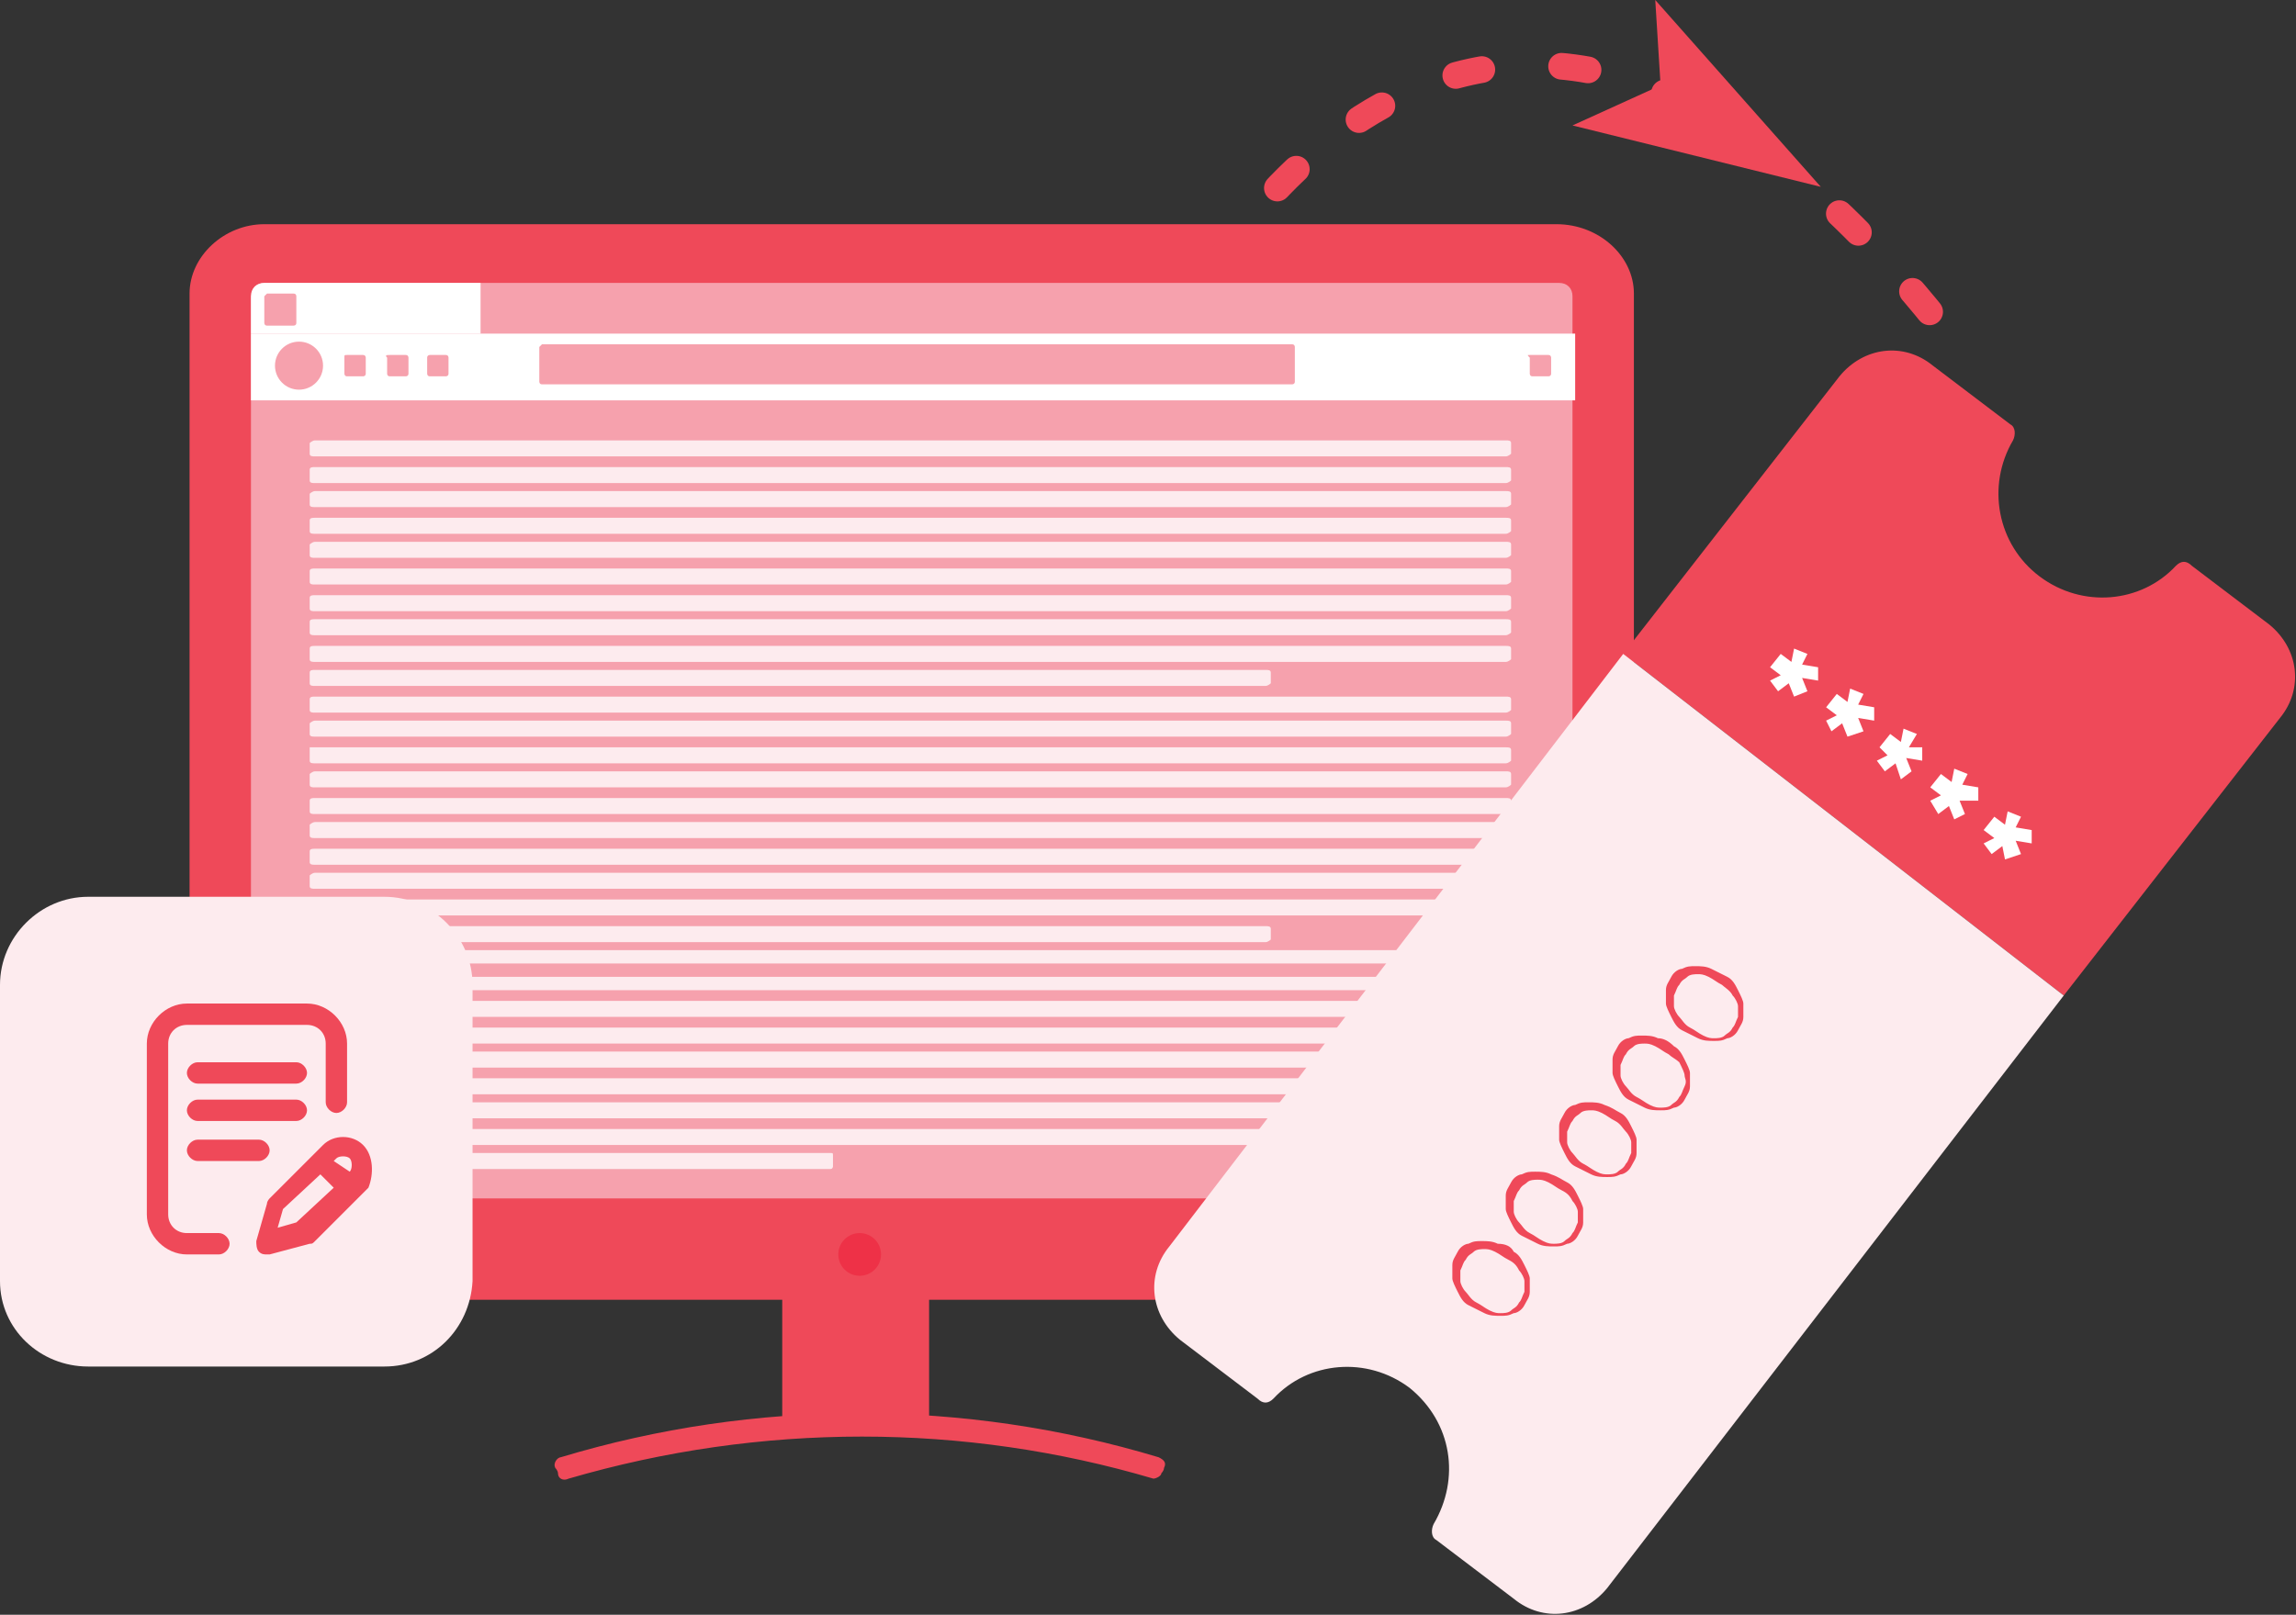 <?xml version="1.0" encoding="utf-8"?>
<!-- Generator: Adobe Illustrator 24.0.1, SVG Export Plug-In . SVG Version: 6.00 Build 0)  -->
<svg version="1.1" id="Layer_1" xmlns="http://www.w3.org/2000/svg" xmlns:xlink="http://www.w3.org/1999/xlink" x="0px" y="0px"
	 viewBox="0 0 86 60.5" enable-background="new 0 0 86 60.5" xml:space="preserve">
<rect x="0" y="0" width="86" height="60.5" fill="#333333" stroke="none"/>
<g>
	<path fill="#EF4959" d="M61.2,11v35.1c0,1.4-1.3,2.6-2.8,2.6H9.9c-1.6,0-2.8-1.2-2.8-2.6V11c0-1.4,1.3-2.6,2.8-2.6h48.4
		C59.9,8.4,61.2,9.6,61.2,11z"/>
	<path fill="none" stroke="#EF4959" stroke-linecap="round" stroke-miterlimit="10" stroke-dasharray="1,3" d="M45.4,10.2
		c0,0,11.2-19.5,28.3,3.3"/>
	<rect x="29.3" y="47.8" fill="#EF4959" width="5.5" height="5.9"/>
	<g>
		<path fill="#EF4959" d="M43.2,55.4c-7.1-2.1-14.7-2.1-21.9,0c-0.2,0.1-0.4,0-0.4-0.2c0-0.1-0.1-0.2-0.1-0.2
			c-0.1-0.2,0.1-0.4,0.2-0.4c7.3-2.2,15.1-2.2,22.4,0c0.2,0.1,0.3,0.2,0.2,0.4c0,0.1-0.1,0.2-0.1,0.2C43.5,55.3,43.3,55.4,43.2,55.4
			z"/>
	</g>
	<path fill="#F6A1AD" d="M9.9,10.6h48.5c0.3,0,0.5,0.2,0.5,0.5v0v33.5c0,0.2-0.1,0.3-0.3,0.3l0,0H9.7c-0.2,0-0.3-0.2-0.3-0.3V11.2
		C9.4,10.9,9.6,10.6,9.9,10.6L9.9,10.6z"/>
	<rect x="9.4" y="12.5" fill="#FFFFFF" width="49.6" height="2.5"/>
	<path fill="#F6A1AD" d="M20.3,12.9h28.1c0.1,0,0.1,0.1,0.1,0.1v1.3c0,0.1-0.1,0.1-0.1,0.1H20.3c-0.1,0-0.1-0.1-0.1-0.1l0,0v-1.3
		C20.2,13,20.3,12.9,20.3,12.9z"/>
	<path fill="#F6A1AD" d="M13,13.3h0.6c0.1,0,0.1,0.1,0.1,0.1V14c0,0.1-0.1,0.1-0.1,0.1H13c-0.1,0-0.1-0.1-0.1-0.1v-0.6
		C12.9,13.3,12.9,13.3,13,13.3z"/>
	<path fill="#F6A1AD" d="M57.3,13.3H58c0.1,0,0.1,0.1,0.1,0.1V14c0,0.1-0.1,0.1-0.1,0.1h-0.6c-0.1,0-0.1-0.1-0.1-0.1v-0.6
		C57.2,13.3,57.2,13.3,57.3,13.3z"/>
	<path fill="#F6A1AD" d="M14.6,13.3h0.6c0.1,0,0.1,0.1,0.1,0.1V14c0,0.1-0.1,0.1-0.1,0.1h-0.6c-0.1,0-0.1-0.1-0.1-0.1v-0.6
		C14.4,13.3,14.5,13.3,14.6,13.3z"/>
	<path fill="#F6A1AD" d="M16.1,13.3h0.6c0.1,0,0.1,0.1,0.1,0.1V14c0,0.1-0.1,0.1-0.1,0.1h-0.6c-0.1,0-0.1-0.1-0.1-0.1v-0.6
		C16,13.3,16.1,13.3,16.1,13.3z"/>
	<ellipse fill="#F6A1AD" cx="11.2" cy="13.7" rx="0.9" ry="0.9"/>
	<circle fill="#EE3147" cx="32.2" cy="47" r="0.8"/>
	<g>
		<path fill="#FDEBEE" d="M11.8,16.5h44.6c0.1,0,0.2,0,0.2,0.1V17c0,0-0.1,0.1-0.2,0.1H11.8c-0.1,0-0.2,0-0.2-0.1v-0.4
			C11.6,16.6,11.7,16.5,11.8,16.5z"/>
		<path fill="#FDEBEE" d="M11.8,17.5h44.6c0.1,0,0.2,0,0.2,0.1v0.4c0,0-0.1,0.1-0.2,0.1H11.8c-0.1,0-0.2,0-0.2-0.1v-0.4
			C11.6,17.5,11.7,17.5,11.8,17.5z"/>
		<path fill="#FDEBEE" d="M11.8,18.4h44.6c0.1,0,0.2,0,0.2,0.1v0.4c0,0-0.1,0.1-0.2,0.1H11.8c-0.1,0-0.2,0-0.2-0.1v-0.4
			C11.6,18.5,11.7,18.4,11.8,18.4z"/>
		<path fill="#FDEBEE" d="M11.8,19.4h44.6c0.1,0,0.2,0,0.2,0.1v0.4c0,0-0.1,0.1-0.2,0.1H11.8c-0.1,0-0.2,0-0.2-0.1v-0.4
			C11.6,19.4,11.7,19.4,11.8,19.4z"/>
		<path fill="#FDEBEE" d="M11.8,20.3h44.6c0.1,0,0.2,0,0.2,0.1v0.4c0,0-0.1,0.1-0.2,0.1H11.8c-0.1,0-0.2,0-0.2-0.1v-0.4
			C11.6,20.4,11.7,20.3,11.8,20.3z"/>
		<path fill="#FDEBEE" d="M11.8,21.3h44.6c0.1,0,0.2,0,0.2,0.1v0.4c0,0-0.1,0.1-0.2,0.1H11.8c-0.1,0-0.2,0-0.2-0.1v-0.4
			C11.6,21.3,11.7,21.3,11.8,21.3z"/>
		<path fill="#FDEBEE" d="M11.8,22.3h44.6c0.1,0,0.2,0,0.2,0.1v0.4c0,0-0.1,0.1-0.2,0.1H11.8c-0.1,0-0.2,0-0.2-0.1v-0.4
			C11.6,22.3,11.7,22.3,11.8,22.3z"/>
		<path fill="#FDEBEE" d="M11.8,23.2h44.6c0.1,0,0.2,0,0.2,0.1v0.4c0,0-0.1,0.1-0.2,0.1H11.8c-0.1,0-0.2,0-0.2-0.1v-0.4
			C11.6,23.2,11.7,23.2,11.8,23.2z"/>
		<path fill="#FDEBEE" d="M11.8,24.2h44.6c0.1,0,0.2,0,0.2,0.1v0.4c0,0-0.1,0.1-0.2,0.1H11.8c-0.1,0-0.2,0-0.2-0.1v-0.4
			C11.6,24.2,11.7,24.2,11.8,24.2z"/>
		<path fill="#FDEBEE" d="M11.8,25.1h35.6c0.1,0,0.2,0,0.2,0.1v0.4c0,0-0.1,0.1-0.2,0.1H11.8c-0.1,0-0.2,0-0.2-0.1v-0.4
			C11.6,25.1,11.7,25.1,11.8,25.1z"/>
		<path fill="#FDEBEE" d="M11.8,26.1h44.6c0.1,0,0.2,0,0.2,0.1v0.4c0,0-0.1,0.1-0.2,0.1H11.8c-0.1,0-0.2,0-0.2-0.1v-0.4
			C11.6,26.1,11.7,26.1,11.8,26.1z"/>
		<path fill="#FDEBEE" d="M11.8,27h44.6c0.1,0,0.2,0,0.2,0.1v0.4c0,0-0.1,0.1-0.2,0.1H11.8c-0.1,0-0.2,0-0.2-0.1v-0.4
			C11.6,27.1,11.7,27,11.8,27z"/>
		<path fill="#FDEBEE" d="M11.8,28h44.6c0.1,0,0.2,0,0.2,0.1v0.4c0,0-0.1,0.1-0.2,0.1H11.8c-0.1,0-0.2,0-0.2-0.1V28
			C11.6,28,11.7,28,11.8,28z"/>
		<path fill="#FDEBEE" d="M11.8,28.9h44.6c0.1,0,0.2,0,0.2,0.1v0.4c0,0-0.1,0.1-0.2,0.1H11.8c-0.1,0-0.2,0-0.2-0.1V29
			C11.6,29,11.7,28.9,11.8,28.9z"/>
		<path fill="#FDEBEE" d="M11.8,29.9h44.6c0.1,0,0.2,0,0.2,0.1v0.4c0,0-0.1,0.1-0.2,0.1H11.8c-0.1,0-0.2,0-0.2-0.1V30
			C11.6,29.9,11.7,29.9,11.8,29.9z"/>
		<path fill="#FDEBEE" d="M11.8,30.8h44.6c0.1,0,0.2,0,0.2,0.1v0.4c0,0-0.1,0.1-0.2,0.1H11.8c-0.1,0-0.2,0-0.2-0.1v-0.4
			C11.6,30.9,11.7,30.8,11.8,30.8z"/>
		<path fill="#FDEBEE" d="M11.8,31.8h44.6c0.1,0,0.2,0,0.2,0.1v0.4c0,0-0.1,0.1-0.2,0.1H11.8c-0.1,0-0.2,0-0.2-0.1v-0.4
			C11.6,31.8,11.7,31.8,11.8,31.8z"/>
		<path fill="#FDEBEE" d="M11.8,32.7h44.6c0.1,0,0.2,0,0.2,0.1v0.4c0,0-0.1,0.1-0.2,0.1H11.8c-0.1,0-0.2,0-0.2-0.1v-0.4
			C11.6,32.8,11.7,32.7,11.8,32.7z"/>
		<path fill="#FDEBEE" d="M11.8,33.7h44.6c0.1,0,0.2,0,0.2,0.1v0.4c0,0-0.1,0.1-0.2,0.1H11.8c-0.1,0-0.2,0-0.2-0.1v-0.4
			C11.6,33.7,11.7,33.7,11.8,33.7z"/>
		<path fill="#FDEBEE" d="M11.8,34.7h35.6c0.1,0,0.2,0,0.2,0.1v0.4c0,0-0.1,0.1-0.2,0.1H11.8c-0.1,0-0.2,0-0.2-0.1v-0.4
			C11.6,34.7,11.7,34.7,11.8,34.7z"/>
		<path fill="#FDEBEE" d="M11.8,35.6h44.6c0.1,0,0.2,0,0.2,0.1V36c0,0-0.1,0.1-0.2,0.1H11.8c-0.1,0-0.2,0-0.2-0.1v-0.4
			C11.6,35.6,11.7,35.6,11.8,35.6z"/>
		<path fill="#FDEBEE" d="M11.8,36.6h44.6c0.1,0,0.2,0,0.2,0.1V37c0,0-0.1,0.1-0.2,0.1H11.8c-0.1,0-0.2,0-0.2-0.1v-0.4
			C11.6,36.6,11.7,36.6,11.8,36.6z"/>
		<path fill="#FDEBEE" d="M11.8,37.5h44.6c0.1,0,0.2,0,0.2,0.1v0.4c0,0-0.1,0.1-0.2,0.1H11.8c-0.1,0-0.2,0-0.2-0.1v-0.4
			C11.6,37.5,11.7,37.5,11.8,37.5z"/>
		<path fill="#FDEBEE" d="M11.8,38.5h44.6c0.1,0,0.2,0,0.2,0.1v0.4c0,0-0.1,0.1-0.2,0.1H11.8c-0.1,0-0.2,0-0.2-0.1v-0.4
			C11.6,38.5,11.7,38.5,11.8,38.5z"/>
		<path fill="#FDEBEE" d="M11.8,39.4h44.6c0.1,0,0.2,0,0.2,0.1v0.4c0,0-0.1,0.1-0.2,0.1H11.8c-0.1,0-0.2,0-0.2-0.1v-0.4
			C11.6,39.5,11.7,39.4,11.8,39.4z"/>
		<path fill="#FDEBEE" d="M11.8,40.4h44.6c0.1,0,0.2,0,0.2,0.1v0.4c0,0-0.1,0.1-0.2,0.1H11.8c-0.1,0-0.2,0-0.2-0.1v-0.4
			C11.6,40.4,11.7,40.4,11.8,40.4z"/>
		<path fill="#FDEBEE" d="M11.8,41.3h44.6c0.1,0,0.2,0,0.2,0.1v0.4c0,0-0.1,0.1-0.2,0.1H11.8c-0.1,0-0.2,0-0.2-0.1v-0.4
			C11.6,41.4,11.7,41.3,11.8,41.3z"/>
		<path fill="#FDEBEE" d="M11.8,42.3h42.4c0.1,0,0.2,0,0.2,0.1v0.4c0,0-0.1,0.1-0.2,0.1H11.8c-0.1,0-0.2,0-0.2-0.1v-0.4
			C11.6,42.3,11.7,42.3,11.8,42.3z"/>
		<path fill="#FDEBEE" d="M11.7,43.2h19.4c0.1,0,0.1,0,0.1,0.1v0.4c0,0,0,0.1-0.1,0.1H11.7c-0.1,0-0.1,0-0.1-0.1v-0.4
			C11.6,43.3,11.6,43.2,11.7,43.2z"/>
	</g>
	<path fill="#FDEBEE" d="M14.4,51.2H3.3C1.5,51.2,0,49.8,0,48V36.9c0-1.8,1.5-3.3,3.3-3.3h11.1c1.8,0,3.3,1.5,3.3,3.3V48
		C17.6,49.8,16.2,51.2,14.4,51.2z"/>
	<g>
		<g>
			<g>
				<path fill="#EF4959" d="M11.5,41.6c0-0.2-0.2-0.4-0.4-0.4H7.4c-0.2,0-0.4,0.2-0.4,0.4S7.2,42,7.4,42h3.7
					C11.3,42,11.5,41.8,11.5,41.6z"/>
				<path fill="#EF4959" d="M7.4,42.7c-0.2,0-0.4,0.2-0.4,0.4c0,0.2,0.2,0.4,0.4,0.4h2.3c0.2,0,0.4-0.2,0.4-0.4
					c0-0.2-0.2-0.4-0.4-0.4H7.4z"/>
				<path fill="#EF4959" d="M8.2,46.2H7c-0.4,0-0.7-0.3-0.7-0.7v-6.4c0-0.4,0.3-0.7,0.7-0.7h4.5c0.4,0,0.7,0.3,0.7,0.7v2.2
					c0,0.2,0.2,0.4,0.4,0.4c0.2,0,0.4-0.2,0.4-0.4v-2.2c0-0.8-0.7-1.5-1.5-1.5H7c-0.8,0-1.5,0.7-1.5,1.5v6.4c0,0.8,0.7,1.5,1.5,1.5
					h1.2c0.2,0,0.4-0.2,0.4-0.4S8.4,46.2,8.2,46.2z"/>
				<path fill="#EF4959" d="M13.6,42.9c-0.4-0.4-1.1-0.4-1.5,0l-2,2c0,0-0.1,0.1-0.1,0.2l-0.4,1.4c0,0.1,0,0.3,0.1,0.4
					c0.1,0.1,0.2,0.1,0.3,0.1c0,0,0.1,0,0.1,0l1.5-0.4c0.1,0,0.1,0,0.2-0.1l2-2C14,44,14,43.3,13.6,42.9z M11.1,45.8L10.4,46
					l0.2-0.7L12,44l0.5,0.5L11.1,45.8z M13.1,43.9L13.1,43.9l-0.6-0.4l0.1-0.1c0.1-0.1,0.4-0.1,0.5,0S13.2,43.8,13.1,43.9z"/>
				<path fill="#EF4959" d="M11.1,39.8H7.4C7.2,39.8,7,40,7,40.2s0.2,0.4,0.4,0.4h3.7c0.2,0,0.4-0.2,0.4-0.4S11.3,39.8,11.1,39.8z"
					/>
			</g>
		</g>
	</g>
	<g>
		<path fill="#EF4959" d="M76.4,21.6c1.6,1.2,3.8,1,5.1-0.4c0.2-0.2,0.4-0.2,0.6,0l2.9,2.2c1.1,0.9,1.3,2.4,0.4,3.5l-8.1,10.4
			L60.8,24.5l8.1-10.4c0.9-1.1,2.4-1.3,3.5-0.4l2.9,2.2c0.2,0.1,0.2,0.4,0.1,0.6C74.4,18.2,74.8,20.4,76.4,21.6z"/>
		<path fill="#FDEBEE" d="M60.8,24.5l16.5,12.8L60.2,59.5c-0.9,1.1-2.4,1.3-3.5,0.4l-2.9-2.2c-0.2-0.1-0.2-0.4-0.1-0.6
			c1-1.7,0.7-3.8-0.9-5.1c-1.6-1.2-3.8-1-5.1,0.4c-0.2,0.2-0.4,0.2-0.6,0l-2.9-2.2c-1.1-0.9-1.3-2.4-0.4-3.5L60.8,24.5z"/>
		<g>
			<g>
				<path fill="#FFFFFF" d="M67.2,26.1L67,25.6l-0.4,0.3l-0.3-0.4l0.4-0.2l-0.4-0.3l0.4-0.5l0.4,0.3l0.1-0.5l0.5,0.2l-0.2,0.4
					l0.6,0.1l0,0.5l-0.6-0.1l0.2,0.5L67.2,26.1z"/>
			</g>
			<g>
				<path fill="#FFFFFF" d="M69.2,27.6L69,27.1l-0.4,0.3L68.4,27l0.4-0.2l-0.4-0.3l0.4-0.5l0.4,0.3l0.1-0.5l0.5,0.2l-0.2,0.4
					l0.6,0.1l0,0.5l-0.6-0.1l0.2,0.5L69.2,27.6z"/>
			</g>
			<g>
				<path fill="#FFFFFF" d="M71.2,29.2L71,28.6l-0.4,0.3l-0.3-0.4l0.4-0.2L70.4,28l0.4-0.5l0.4,0.3l0.1-0.5l0.5,0.2L71.5,28L72,28
					l0,0.5l-0.6-0.1l0.2,0.5L71.2,29.2z"/>
			</g>
			<g>
				<path fill="#FFFFFF" d="M73.2,30.7L73,30.2l-0.4,0.3L72.3,30l0.4-0.2l-0.4-0.3l0.4-0.5l0.4,0.3l0.1-0.5l0.5,0.2l-0.2,0.4
					l0.6,0.1l0,0.5L73.4,30l0.2,0.5L73.2,30.7z"/>
			</g>
			<g>
				<path fill="#FFFFFF" d="M75.1,32.2L75,31.7L74.6,32l-0.3-0.4l0.4-0.2l-0.4-0.3l0.4-0.5l0.4,0.3l0.1-0.5l0.5,0.2l-0.2,0.4
					l0.6,0.1l0,0.5l-0.6-0.1l0.2,0.5L75.1,32.2z"/>
			</g>
		</g>
		<g>
			<path fill="#EF4959" d="M56.7,46.9c0.2,0.1,0.3,0.3,0.4,0.5c0.1,0.2,0.2,0.4,0.2,0.5c0,0.2,0,0.4,0,0.5c0,0.2-0.1,0.3-0.2,0.5
				c-0.1,0.2-0.3,0.3-0.4,0.3c-0.2,0.1-0.3,0.1-0.5,0.1c-0.2,0-0.4,0-0.6-0.1c-0.2-0.1-0.4-0.2-0.6-0.3c-0.2-0.1-0.3-0.3-0.4-0.5
				c-0.1-0.2-0.2-0.4-0.2-0.5c0-0.2,0-0.4,0-0.5c0-0.2,0.1-0.3,0.2-0.5c0.1-0.2,0.3-0.3,0.4-0.3c0.2-0.1,0.3-0.1,0.5-0.1
				c0.2,0,0.4,0,0.6,0.1C56.4,46.6,56.6,46.7,56.7,46.9z M56.5,47.2c-0.2-0.1-0.3-0.2-0.5-0.3c-0.2-0.1-0.3-0.1-0.4-0.1
				c-0.1,0-0.3,0-0.4,0.1c-0.1,0.1-0.2,0.1-0.3,0.3c-0.1,0.1-0.1,0.2-0.2,0.4c0,0.1,0,0.3,0,0.4c0,0.1,0.1,0.3,0.2,0.4
				c0.1,0.1,0.2,0.3,0.4,0.4c0.2,0.1,0.3,0.2,0.5,0.3c0.2,0.1,0.3,0.1,0.4,0.1c0.1,0,0.3,0,0.4-0.1c0.1-0.1,0.2-0.1,0.3-0.3
				c0.1-0.1,0.1-0.2,0.2-0.4c0-0.1,0-0.3,0-0.4c0-0.1-0.1-0.3-0.2-0.4C56.8,47.4,56.7,47.3,56.5,47.2z"/>
			<path fill="#EF4959" d="M58.7,44.3c0.2,0.1,0.3,0.3,0.4,0.5c0.1,0.2,0.2,0.4,0.2,0.5s0,0.4,0,0.5c0,0.2-0.1,0.3-0.2,0.5
				c-0.1,0.2-0.3,0.3-0.4,0.3c-0.2,0.1-0.3,0.1-0.5,0.1c-0.2,0-0.4,0-0.6-0.1c-0.2-0.1-0.4-0.2-0.6-0.3c-0.2-0.1-0.3-0.3-0.4-0.5
				c-0.1-0.2-0.2-0.4-0.2-0.5c0-0.2,0-0.4,0-0.5c0-0.2,0.1-0.3,0.2-0.5c0.1-0.2,0.3-0.3,0.4-0.3c0.2-0.1,0.3-0.1,0.5-0.1
				c0.2,0,0.4,0,0.6,0.1C58.4,44.1,58.5,44.2,58.7,44.3z M58.5,44.6c-0.2-0.1-0.3-0.2-0.5-0.3c-0.2-0.1-0.3-0.1-0.4-0.1
				c-0.1,0-0.3,0-0.4,0.1c-0.1,0.1-0.2,0.1-0.3,0.3c-0.1,0.1-0.1,0.2-0.2,0.4c0,0.1,0,0.3,0,0.4c0,0.1,0.1,0.3,0.2,0.4
				c0.1,0.1,0.2,0.3,0.4,0.4c0.2,0.1,0.3,0.2,0.5,0.3c0.2,0.1,0.3,0.1,0.4,0.1s0.3,0,0.4-0.1c0.1-0.1,0.2-0.1,0.3-0.3
				c0.1-0.1,0.1-0.2,0.2-0.4c0-0.1,0-0.3,0-0.4c0-0.1-0.1-0.3-0.2-0.4C58.8,44.8,58.7,44.7,58.5,44.6z"/>
			<path fill="#EF4959" d="M60.7,41.7c0.2,0.1,0.3,0.3,0.4,0.5c0.1,0.2,0.2,0.4,0.2,0.5c0,0.2,0,0.4,0,0.5c0,0.2-0.1,0.3-0.2,0.5
				c-0.1,0.2-0.3,0.3-0.4,0.3c-0.2,0.1-0.3,0.1-0.5,0.1c-0.2,0-0.4,0-0.6-0.1c-0.2-0.1-0.4-0.2-0.6-0.3c-0.2-0.1-0.3-0.3-0.4-0.5
				c-0.1-0.2-0.2-0.4-0.2-0.5c0-0.2,0-0.4,0-0.5c0-0.2,0.1-0.3,0.2-0.5c0.1-0.2,0.3-0.3,0.4-0.3c0.2-0.1,0.3-0.1,0.5-0.1
				s0.4,0,0.6,0.1C60.4,41.5,60.5,41.6,60.7,41.7z M60.5,42c-0.2-0.1-0.3-0.2-0.5-0.3c-0.2-0.1-0.3-0.1-0.4-0.1
				c-0.1,0-0.3,0-0.4,0.1c-0.1,0.1-0.2,0.1-0.3,0.3c-0.1,0.1-0.1,0.2-0.2,0.4c0,0.1,0,0.3,0,0.4s0.1,0.3,0.2,0.4
				c0.1,0.1,0.2,0.3,0.4,0.4c0.2,0.1,0.3,0.2,0.5,0.3c0.2,0.1,0.3,0.1,0.4,0.1c0.1,0,0.3,0,0.4-0.1c0.1-0.1,0.2-0.1,0.3-0.3
				c0.1-0.1,0.1-0.2,0.2-0.4c0-0.1,0-0.3,0-0.4c0-0.1-0.1-0.3-0.2-0.4C60.8,42.3,60.7,42.1,60.5,42z"/>
			<path fill="#EF4959" d="M62.7,39.2c0.2,0.1,0.3,0.3,0.4,0.5c0.1,0.2,0.2,0.4,0.2,0.5c0,0.2,0,0.4,0,0.5c0,0.2-0.1,0.3-0.2,0.5
				c-0.1,0.2-0.3,0.3-0.4,0.3c-0.2,0.1-0.3,0.1-0.5,0.1c-0.2,0-0.4,0-0.6-0.1c-0.2-0.1-0.4-0.2-0.6-0.3c-0.2-0.1-0.3-0.3-0.4-0.5
				c-0.1-0.2-0.2-0.4-0.2-0.5c0-0.2,0-0.4,0-0.5c0-0.2,0.1-0.3,0.2-0.5c0.1-0.2,0.3-0.3,0.4-0.3c0.2-0.1,0.3-0.1,0.5-0.1
				c0.2,0,0.4,0,0.6,0.1C62.3,38.9,62.5,39,62.7,39.2z M62.5,39.5c-0.2-0.1-0.3-0.2-0.5-0.3c-0.2-0.1-0.3-0.1-0.4-0.1
				c-0.1,0-0.3,0-0.4,0.1c-0.1,0.1-0.2,0.1-0.3,0.3c-0.1,0.1-0.1,0.2-0.2,0.4c0,0.1,0,0.3,0,0.4c0,0.1,0.1,0.3,0.2,0.4
				c0.1,0.1,0.2,0.3,0.4,0.4c0.2,0.1,0.3,0.2,0.5,0.3c0.2,0.1,0.3,0.1,0.4,0.1s0.3,0,0.4-0.1c0.1-0.1,0.2-0.1,0.3-0.3
				c0.1-0.1,0.1-0.2,0.2-0.4s0-0.3,0-0.4S63,40,62.9,39.8C62.8,39.7,62.6,39.6,62.5,39.5z"/>
			<path fill="#EF4959" d="M64.7,36.6c0.2,0.1,0.3,0.3,0.4,0.5c0.1,0.2,0.2,0.4,0.2,0.5c0,0.2,0,0.4,0,0.5c0,0.2-0.1,0.3-0.2,0.5
				c-0.1,0.2-0.3,0.3-0.4,0.3c-0.2,0.1-0.3,0.1-0.5,0.1c-0.2,0-0.4,0-0.6-0.1c-0.2-0.1-0.4-0.2-0.6-0.3c-0.2-0.1-0.3-0.3-0.4-0.5
				c-0.1-0.2-0.2-0.4-0.2-0.5c0-0.2,0-0.4,0-0.5c0-0.2,0.1-0.3,0.2-0.5c0.1-0.2,0.3-0.3,0.4-0.3c0.2-0.1,0.3-0.1,0.5-0.1
				c0.2,0,0.4,0,0.6,0.1C64.3,36.4,64.5,36.5,64.7,36.6z M64.5,36.9c-0.2-0.1-0.3-0.2-0.5-0.3c-0.2-0.1-0.3-0.1-0.4-0.1
				s-0.3,0-0.4,0.1c-0.1,0.1-0.2,0.1-0.3,0.3c-0.1,0.1-0.1,0.2-0.2,0.4c0,0.1,0,0.3,0,0.4s0.1,0.3,0.2,0.4c0.1,0.1,0.2,0.3,0.4,0.4
				c0.2,0.1,0.3,0.2,0.5,0.3c0.2,0.1,0.3,0.1,0.4,0.1c0.1,0,0.3,0,0.4-0.1c0.1-0.1,0.2-0.1,0.3-0.3c0.1-0.1,0.1-0.2,0.2-0.4
				c0-0.1,0-0.3,0-0.4c0-0.1-0.1-0.3-0.2-0.4C64.8,37.1,64.6,37,64.5,36.9z"/>
		</g>
	</g>
	<path fill="#FFFFFF" d="M18,12.5H9.4v-1.4c0-0.3,0.2-0.5,0.5-0.5H18V12.5z"/>
	<path fill="#F6A1AD" d="M10,11h1c0.1,0,0.1,0.1,0.1,0.1v1c0,0.1-0.1,0.1-0.1,0.1h-1c-0.1,0-0.1-0.1-0.1-0.1v-1
		C9.9,11.1,10,11,10,11z"/>
	<polygon fill="#EF4959" points="62,0 68.2,7 58.9,4.7 62.2,3.2 	"/>
</g>
</svg>
